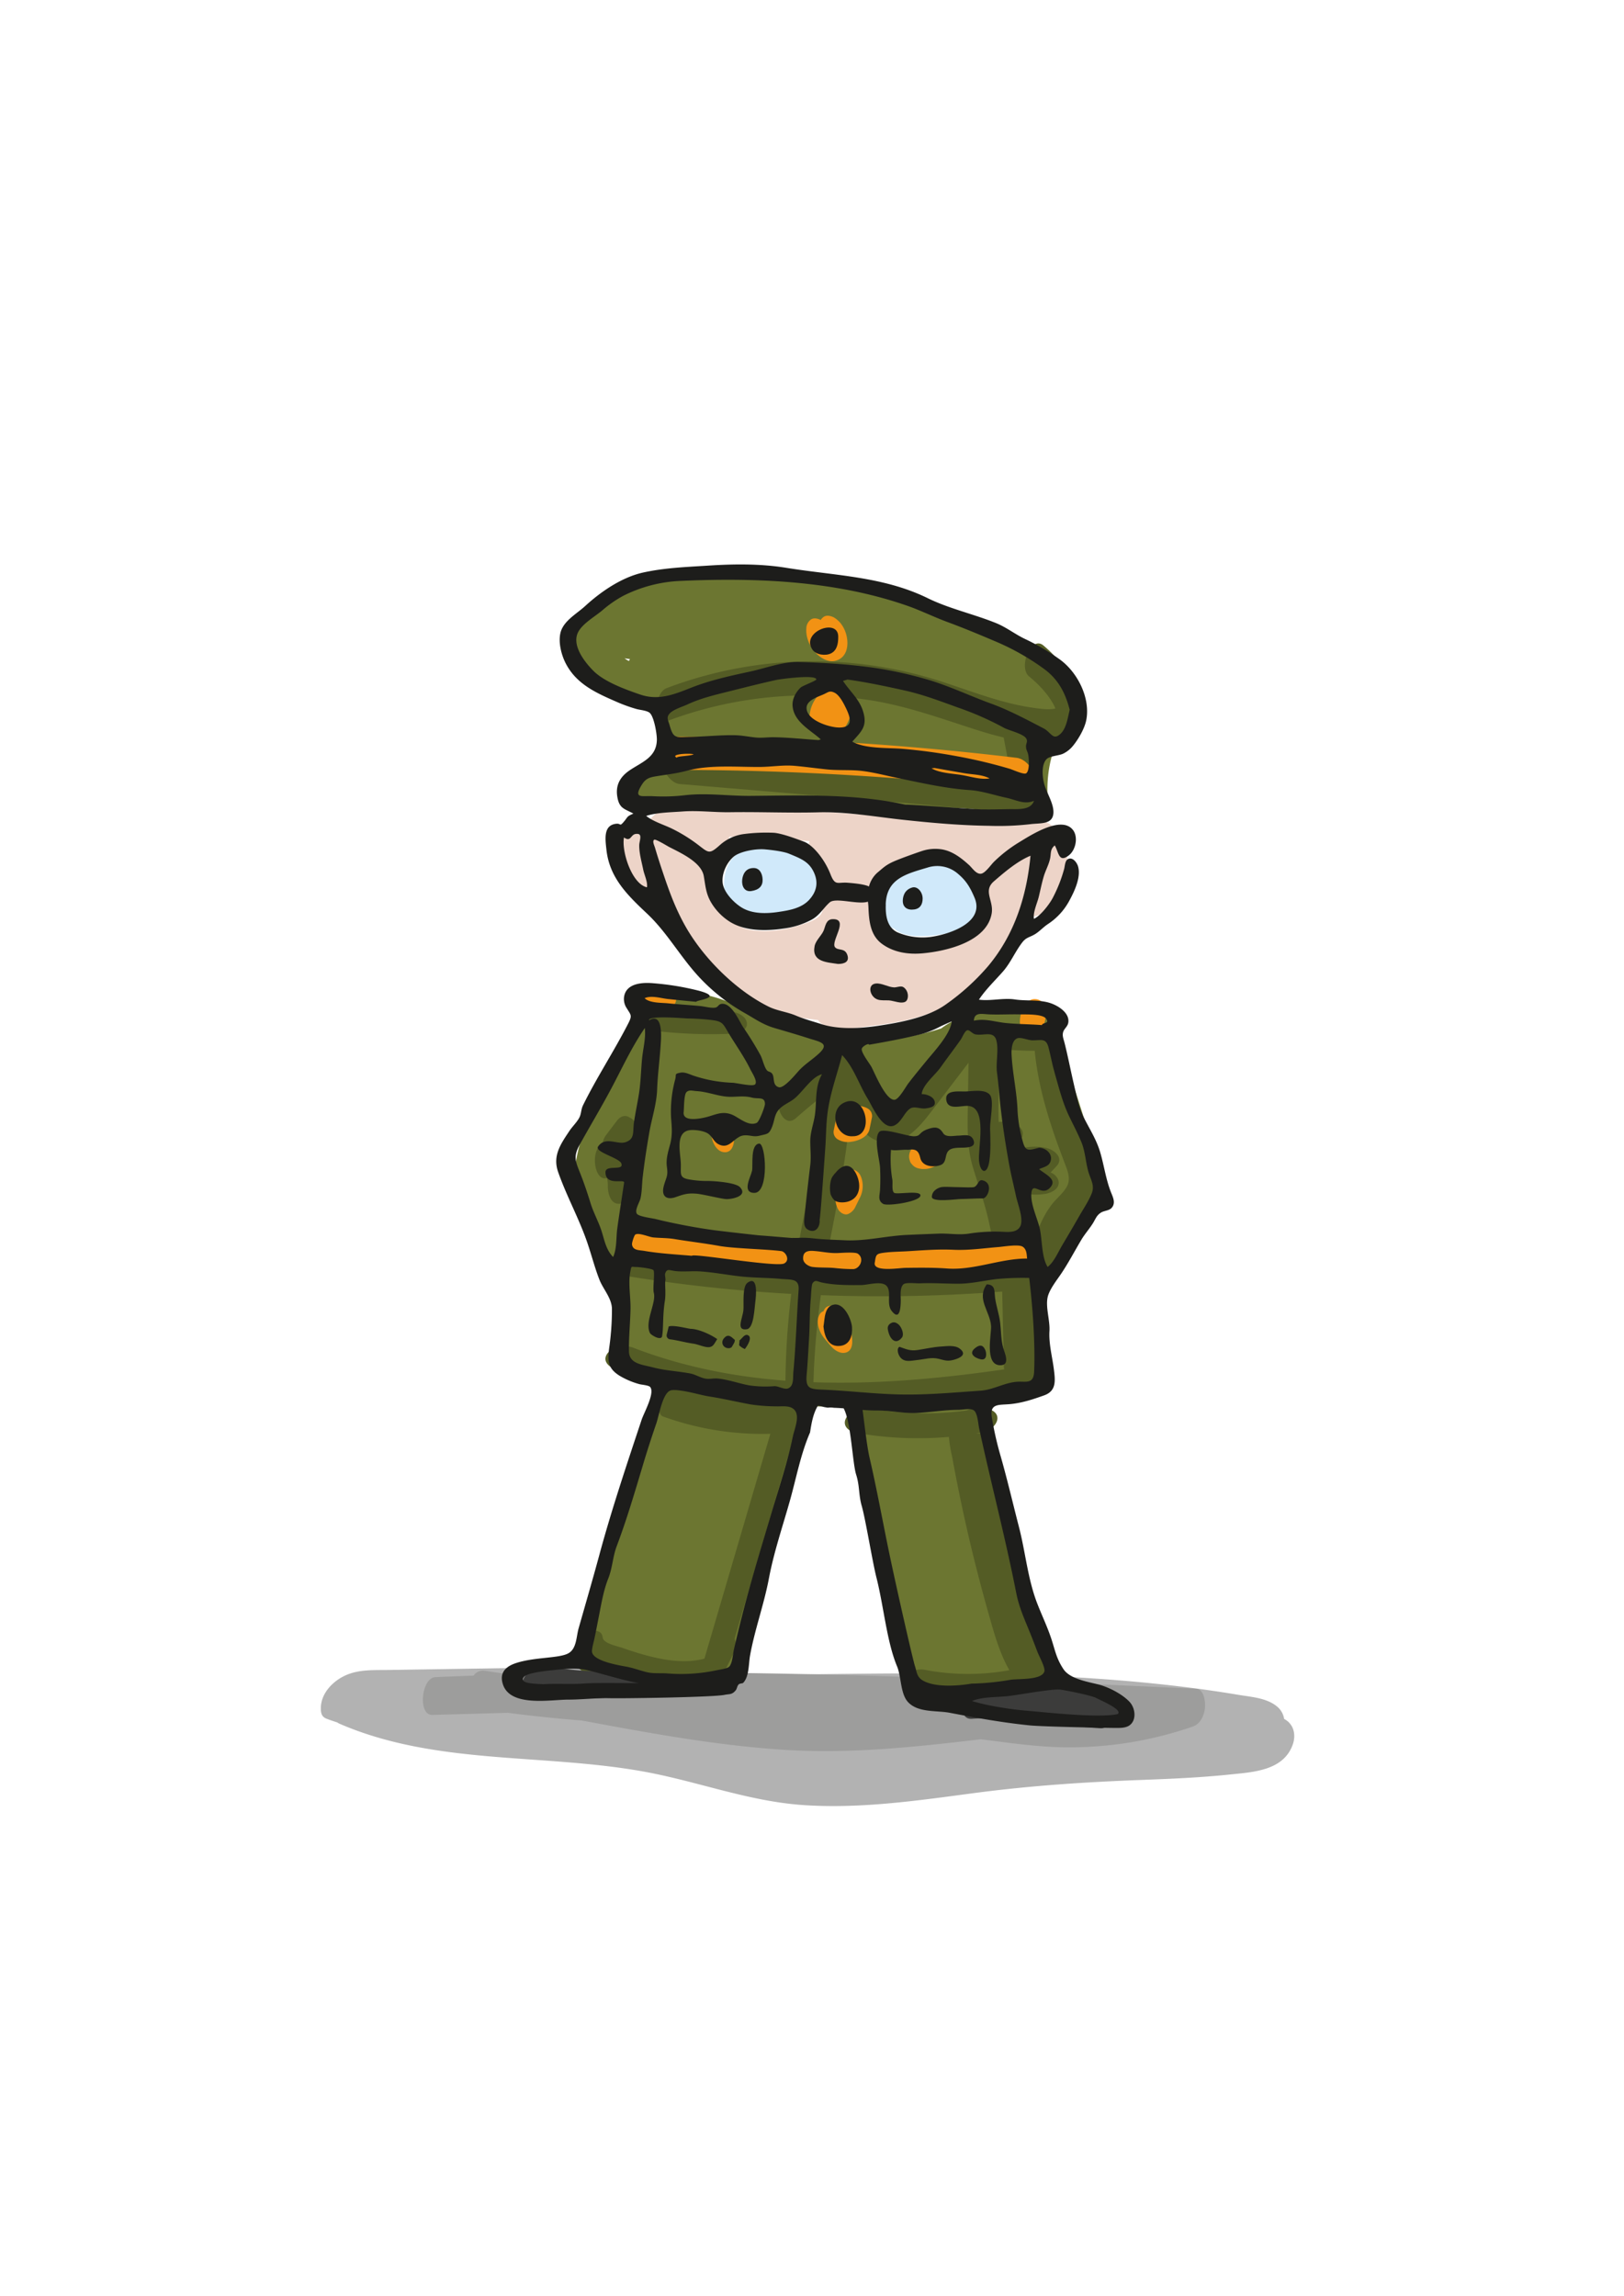 <svg xmlns="http://www.w3.org/2000/svg" viewBox="0 0 841.89 1190.55"><defs><style>.cls-1{fill:#b2b2b2;}.cls-2{fill:#9d9d9c;}.cls-3{fill:#edd4c8;}.cls-4{fill:#d0e9fa;}.cls-5{fill:#6c7631;}.cls-6{fill:#545c25;}.cls-7{fill:#f29214;}.cls-8{fill:#3c3c3b;}.cls-9{fill:#1d1d1b;}</style></defs><title>muzeum nachodska - ilustrace - rgb - jaroslav purkyt</title><g id="barva"><path class="cls-1" d="M665.71,891.24a10.46,10.46,0,0,0-4.1-6.78c-5.41-4.18-13-4.61-19.47-5.7q-12.51-2.1-25.08-3.7c-66.75-8.54-134.31-7.81-201.46-6.89q-21.66.3-43.32.81c.64-3.17-.44-5.76-4.5-5.7l-111,1.71-55.52.86c-7.22.11-14.57-.33-21.38,2.47s-13.34,9.18-13.55,17c-.07,2.54.26,4.79,2.95,5.8,1.84.7,3.68,1.33,5.54,1.92a7.16,7.16,0,0,0,1.26.71c49.64,21.47,104.82,15.33,157,24.67,28.13,5,54.68,15.53,83.41,17.48,29.55,2,59-2.3,88.25-6.19s58.09-5.77,87.43-6.86c15-.56,30-1.21,45-2.76,12.09-1.26,28.15-1.86,33-15.58C672,899.32,670.63,893.82,665.71,891.24ZM309,887.48l3.56-.12-.12.17-.25.46C311.08,887.81,310,887.65,309,887.48Z"/><path class="cls-2" d="M620,875.57c-88.31-4-176.67-8-265.08-8.41-14.13-1.29-28.62-.36-42.8,0l-5.7.16q-20.84.24-41.66.84c-4.59-.61-9.19-1.24-13.77-1.93a5.76,5.76,0,0,0-5.46,2.54c-6.6.24-13.2.49-19.81.79-7.32.32-9.23,19.8-1.63,19.59l39.23-1.08q19.17,2.48,38.43,4c34.56,6.44,69.25,12.88,104.39,15.16,34.39,2.23,68.16-1.42,102.26-5.45,14.72,1.82,29.4,4.06,44.27,4.17a195.29,195.29,0,0,0,65.7-10.77c4.09-1.42,6-6,6.31-10C624.88,882.18,624.18,875.76,620,875.57Z"/><path class="cls-3" d="M553.86,449.2c-.57-6.36-3.15-14.33-7.06-19.5-4.95-6.53-14-3.47-20.94-2.92A184.44,184.44,0,0,1,502,427c-16.47-.81-32.87-2.81-49.3-4.18s-33-2.48-49.47-3.32q-14.37-.74-28.74-1.2c-6.54-.21-14.79-1.73-21.43.23-.22-.07-.43-.14-.66-.19-9.5-2-18.25,7.32-19.91,15.85a1.85,1.85,0,0,1,0,.23.41.41,0,0,0-.05-.09c-1.95-4-6.38-3.49-9.83-1.58-2.77,1.53-8.32,6.76-6.41,10.64a51,51,0,0,0,19.29,21.49c3.52,2.18,7.93.06,10.91-3.26,2.38,16.51,8.28,31.87,20.69,43.52,16,15,36,21.56,56.95,23.72,4.85,7.27,21.85,3.68,28.7,2.91,13.32-1.51,26.48-4.43,38.59-10.3,13.15-6.37,23.39-16.71,31-29.07,1.75-2.86,3.34-5.81,4.91-8.78,1.08-2,2.15-5.1,3.87-6.66s5.22-1.65,7.43-2.56a25.36,25.36,0,0,0,9.61-7A24.7,24.7,0,0,0,553.86,449.2Zm-51,29.19c-3.25,2.85-6.59,6.72-10.4,8.8s-9.32,1.17-13.52.8c-4.49-.39-9.69-.58-13.94-2.21-7.2-2.76-8.75-11.7-10.09-18.36a3.43,3.43,0,0,0-2.33-2.8,7.7,7.7,0,0,0,1-2.21c1-4,1.42-9.6,5.92-10.85,5.88-1.64,12.12-1.64,18-3.28a10.12,10.12,0,0,0,3.3-1.85,46.19,46.19,0,0,1,11.54,4.1c8.64,4.51,15.56,12.57,17.1,22Zm27.47-37.69-.64.6c-.09-.21-.19-.41-.29-.62A9.2,9.2,0,0,1,530.36,440.7Zm-110.67-4.6a6.22,6.22,0,0,0,.49,5.25,47.7,47.7,0,0,1,6.13,16.91c.65,4.08,1.7,12-.67,15.66-2.2,3.4-9.11,5.15-12.75,6.29A55.55,55.55,0,0,1,396,482.68c-5.41-.05-11-.56-15.2-4.32a29.7,29.7,0,0,1-8-13.12,32.63,32.63,0,0,1,4.16-28.87,7.3,7.3,0,0,0,1.15-2.52l7.37.31Q402.57,434.94,419.69,436.1Z"/><path class="cls-4" d="M414.67,441.12a5,5,0,0,0-1.69-.44,5.58,5.58,0,0,0-1.61-.58c-10.48-2.21-26.41-3.75-32.95,6.65-5.33,8.48-4.29,24.66,7.37,26.63a112.92,112.92,0,0,0,18.28,1.32c6.2,0,11.69.22,15.81-5.13C426.64,460.77,425.36,446.14,414.67,441.12Z"/><path class="cls-4" d="M499.62,452.58c-6.52-3.91-11.88-4.91-19.34-3.15-6.58,1.56-13.39,3.65-18.41,8.43-5.26,5-3.43,12.86-2.16,19.27a5.56,5.56,0,0,0,4,4.41c2.57,2.79,8.2,3.72,11.9,3.81,11.42.27,34.32-2.78,34.26-18.25C509.87,460.53,504.88,455.73,499.62,452.58Z"/><path class="cls-5" d="M562.25,580.71q-6.86-21.57-13.71-43.16c-2.15-6.69-4.52-11.51-12-12.68a104.56,104.56,0,0,0-19-1.08c-10.95.34-21.22,3.15-29.63,9.44a126.31,126.31,0,0,1-69.26,2.38c-27-6.7-53.44-30-82.09-17.63-4.08,1.77-11.84,10.94-4.48,13.3a55.44,55.44,0,0,0-17.89,33.26c0,.14,0,.26,0,.39-.76,1.05-1.49,2.11-2.17,3.19-7.76,12.27-13.29,26.42-14.2,41a62.9,62.9,0,0,0,10.92,40c3.85,5.71,8.44,11.45,9.76,18.38,1.62,8.48-1.65,17.15-1.72,25.67-.05,6.64,2,13.5,6.69,18.38a17.07,17.07,0,0,0,8.82,5.16c2.27.48,5.1-.31,7.49-.41a34.88,34.88,0,0,0-.73,3.55c-.53,2.53-1.07,5.05-1.63,7.58q-1.65,7.57-3.41,15.12-3.53,15.1-7.45,30.11-7.87,30-17.41,59.52-2.38,7.38-4.88,14.72c-1.38,4.08-3.9,9.1-1.67,13.32,1.78,3.37,5.5,4.62,9.05,5.25,5.14.9,10.37,1.47,15.54,2.21,10.35,1.47,20.7,3.13,31.08,4.42,9.71,1.21,19.07-2.2,22.77-12,3.58-9.51,5.42-20.09,8-29.91l8.1-30.5q8.12-30.5,16.21-61c1.27-4.77,2.51-9.54,3.8-14.3,0-.13.17-.49.3-.87,1.61-.38,3.36-1.2,4.88-1.54,7.59-1.71,14.7,0,18.85,6.93s4.71,16,6.12,23.82q2.78,15.44,5.9,30.79,7,34.56,15.81,68.74c2.11,8.22,3,21.58,12.28,25,4.63,1.7,9.73,1,14.56.76l17.69-1a17.54,17.54,0,0,0,10.67-5.8,21.26,21.26,0,0,0,3.14,2.52c5.62,3.67,16.51-3.77,15.33-10.29-8.38-46.25-20.44-91.68-32.71-137,1.43-.08,2.86-.12,4.28-.26,5.74-.56,11.11-1.94,15.8-5.44,12.51-9.34,7.24-23.71,6.86-36.86-.38-13.45,4.22-23.53,11.91-34.17,6.47-8.94,13.63-17.8,17.11-28.43C570.51,607.34,566.53,594.19,562.25,580.71Z"/><path class="cls-6" d="M544.6,607.93l3.1-3.29c4-4.28-1.13-8.54-5.33-9.44a27.15,27.15,0,0,0-8.85-.5,23.65,23.65,0,0,0-3,.45c.45,0,.68.3.28,1.15a4.66,4.66,0,0,0-.65-1c-.18.06-.37.11-.53.18-2.24,1-.68,0,.47-.27a8.26,8.26,0,0,1-.49-.73,5.16,5.16,0,0,1,.11-4.55c2.69-5.67-5.5-9-12-8.2-.18-3.72-.16-7.48-.1-11.35l.5-31.73c.08-5.48-5-5.36-9.47-2.9a12.49,12.49,0,0,0-1.07-3.35c-1.38-2.85-5.49-6.09-8.19-2.56l-24,31.41c-4.71,6.17-15.62,20-22.94,9-2.75-4.14-4.68-8.78-7.48-12.91-2.67-4-6.66-10.45-11.59-11.73s-10.28,4.39-13.81,7.15q-7.25,5.67-14.13,11.76c-5.41,4.79-.09,21.66,7.23,15.18,4.44-3.94,9-7.74,13.7-11.35-1.7,23.7-6.83,46.93-11.18,70.26q-1.69,9.12-3.09,18.28-39.52-2.48-78.73-8.81c-4.46-.72-10.09,1.58-12.56,5.43-2.29,3.54-.83,7.29,3.44,8a823.81,823.81,0,0,0,85.94,9.35,405.05,405.05,0,0,0-3,45c-26.89-2.05-53.42-7.26-79-17.13-3.94-1.52-10.51-.63-13.21,2.9-2.9,3.81.38,6.92,3.93,8.29a267.93,267.93,0,0,0,29.3,9.36,11.65,11.65,0,0,0-4.51,4.39c-1.34,2.2-3.79,9.39.19,10.81a151.19,151.19,0,0,0,55.48,8.92Q382.28,801.71,365.17,860c-9.27,2.4-19.07,1.08-28.24-1.21-4.83-1.22-9.59-2.75-14.29-4.4-2.59-.91-9.88-2.24-10.23-5.43-.51-4.73-6.38-3.78-9.08-1.88a13.52,13.52,0,0,0-5.7,12.44c.6,5.59,5.42,8.14,10.14,10A192.82,192.82,0,0,0,327.23,876c13.21,3.53,26.43,4.22,39.53,0a10.52,10.52,0,0,0,5.42-5,18.27,18.27,0,0,0,4-5.57l4.45-8.95a8.26,8.26,0,0,0,.19-6.86q17-58.07,34.07-116.13a5.93,5.93,0,0,0-.41-4.62c40.2,1.87,81-2.41,120.48-8.52,3.61-.56,8.13-3.91,6.42-8a5.69,5.69,0,0,0-2.82-2.86,4.69,4.69,0,0,0,.18-1.42q-.47-21.66-1-43.32c-.06-2.77-2.37-4.51-5.33-5.25a11.84,11.84,0,0,0,1.35-3.65l1.32-7.07c.46-2.46-1.1-3.76-3.07-4.25-1.12-6.7-2.33-13.39-3.81-20-.52-2.34-1.11-4.66-1.74-7a31.46,31.46,0,0,0,14.92,1.55c3.6-.47,8.58-2.83,7.24-7.25A6.59,6.59,0,0,0,544.6,607.93ZM429.83,645.56c4.41-23.2,9.28-46.39,11-70,4,7.28,7.83,15.33,16.91,16.58,11.24,1.55,18.87-7.8,25-15.76L502.08,551l-.39,24.76c-.15,9.88-.27,19.56,2.58,29.13s6.15,18.67,8.32,28.36c1.73,7.72,3.08,15.52,4.36,23.33a803.37,803.37,0,0,1-89.27,1.13Q428.7,651.63,429.83,645.56Zm-8.13,71.1a407.29,407.29,0,0,1,3.85-45.15,823.2,823.2,0,0,0,94-1.85q.44,19.47.86,39a4.47,4.47,0,0,0,.22,1.33C488,714.69,454.68,717.83,421.7,716.66Z"/><path class="cls-6" d="M530.56,595.15a2.22,2.22,0,0,0-.43,0l.06.09Z"/><path class="cls-6" d="M544.16,863.5c-5.55-7.88-8.27-16.87-10.93-26q-4.76-16.35-8.84-32.88-4-16.07-7.35-32.25-1.68-8.1-3.21-16.23-.71-3.82-1.4-7.65c-.28-1.56-.61-3.14-.81-4.72-.11-.82-.16-1.38-.2-1.76,6.06-2.54,8.81-9.73.14-11.7a18,18,0,0,0-10.51,1,157.19,157.19,0,0,1-49.59-1c-4.26-.76-10.57.8-12.81,4.86s1.32,7,5.15,7.72A184,184,0,0,0,491.92,745a74.59,74.59,0,0,0,1.66,10.25q3.75,20.58,8.48,41,4.63,19.89,10.19,39.56c2.9,10.25,5.69,20.84,11,30.15a118.43,118.43,0,0,1-44.05-.23c-3.44-.64-9.44.8-10,4.94-.57,4.53,5.49,6.32,8.71,6.92a143.6,143.6,0,0,0,55.39-.72c2.46-.51,4.5-2.19,5-4.3C543.15,871,546.92,867.42,544.16,863.5ZM506.07,743.21c1-.16,1.93-.31,2.89-.48a11.08,11.08,0,0,0,1.17-.28A6.27,6.27,0,0,1,506.07,743.21Z"/><path class="cls-6" d="M566.41,607.22c-2.78-9.4-7.28-18.21-10.13-27.61a169.84,169.84,0,0,1-6-30.64,13.12,13.12,0,0,0-3-6.58,5.79,5.79,0,0,0,2.25-3.25c1-4.15-4.11-6.3-7.41-6.25a175.9,175.9,0,0,1-28.73-1.84c-4.07-.61-9.79,0-12.23,3.86-2.22,3.52.72,6.94,4.41,7.5a205.94,205.94,0,0,0,30.87,2.39,10.19,10.19,0,0,0,.07,1.24c2.24,20.35,8.45,38.86,15.75,57.84,1.39,3.61,2.82,7.58.85,11.26-1.88,3.51-5.39,6.15-7.8,9.3-5.82,7.59-8.88,16.53-10.08,25.92-1,7.71,12.7,18.54,14.16,7.2,1.2-9.34,5.86-16.91,12.09-23.72C568.52,626.06,569.34,617.11,566.41,607.22Z"/><path class="cls-6" d="M330.65,586.17c-.31-2.53-1.71-5.75-4.12-6.66-2.29-1.71-4.91-.81-6.64,1.48l-5.76,7.61a10.39,10.39,0,0,0-1.81,4.37l-1,.79c-5.24,4-3,19.06,3.31,17a13.85,13.85,0,0,1,.46,4c0,3.4,1.06,9.1,5.39,9.38s6.13-5.67,6.21-8.86c0-4.23.27-8.42.69-12.6C331.09,598.39,331.29,591.47,330.65,586.17Z"/><path class="cls-6" d="M387.1,530c-.76-4-6.9-5.87-10.3-5.72a221.23,221.23,0,0,1-34.72-1c-3.34-.37-9,0-9.8,4.21-.73,4,4.85,6.74,8,7.09a250.72,250.72,0,0,0,39.51,1.37C383.1,535.75,387.91,534.18,387.1,530Z"/><path class="cls-7" d="M531.52,638.6c-64.56,13.82-130.64,5.34-195.17-4.06-4.52-.66-7.56,3.72-8.71,7.61-.84,2.86-1.3,10.46,3.19,11.12,65.54,9.54,133,18.35,198.53,4.31C537.16,655.91,540.17,636.75,531.52,638.6Z"/><path class="cls-7" d="M447.17,613.52c-.19-1.79-.87-4.34-2.27-5.64-1.18-1.1-2.76-1.91-4.4-1.25a5.55,5.55,0,0,0-1.22.68,5.24,5.24,0,0,0-2.89-.88c-5.14,0-5.85,8.33-3.27,13.73a14.18,14.18,0,0,0,0,2.36c.19,1.79.87,4.34,2.27,5.64,1.17,1.1,2.75,1.91,4.4,1.24a7.6,7.6,0,0,0,3.77-3.94l2.47-5A13.52,13.52,0,0,0,447.17,613.52Z"/><path class="cls-7" d="M450.08,574.91a10.14,10.14,0,0,0-6.15-1.47c-3.91.29-9.58,2.21-10.49,6.67l-1.26,6.18a4.42,4.42,0,0,0,1.95,4.34,10.14,10.14,0,0,0,6.15,1.47c3.91-.29,9.58-2.21,10.49-6.67l1.27-6.19A4.41,4.41,0,0,0,450.08,574.91Z"/><path class="cls-7" d="M441.73,693.94q-.35-3.13-.68-6.25a14.49,14.49,0,0,0-3.32-6.94c-1.28-1.5-3.46-3.36-5.51-3.67-1.73-.26-3.65,0-4.71,1.59a5.89,5.89,0,0,0-.6,1.17,3.64,3.64,0,0,0-1.83,1.38c-2.6,3.92-.34,9.58,2.36,12.8l3.11,3.69c1.89,2.25,5.09,4.51,8.13,3.51S442,696.71,441.73,693.94Z"/><path class="cls-7" d="M342.49,512.76c-3.83,0-9.91,2.17-10.7,6.51-.84,4.54,4.67,6,8,6,3.83,0,9.91-2.17,10.7-6.51C351.38,514.23,345.87,512.76,342.49,512.76Z"/><path class="cls-7" d="M536.35,518c-8,0-11.37,19.41-1.8,19.41C542.52,537.39,545.92,518,536.35,518Z"/><path class="cls-7" d="M489.27,593.75a6.38,6.38,0,0,0-1.15-.62,2.93,2.93,0,0,0-1.2-1.74,4.5,4.5,0,0,0-2.4-1,6.56,6.56,0,0,0-3-.08,13.53,13.53,0,0,0-6.51,2.88c-1.51,1.28-3.17,3-3.54,5a5.82,5.82,0,0,0,.13,3.35,4.93,4.93,0,0,0,.46,1.25,10,10,0,0,0,1.33,1.57,6.17,6.17,0,0,0,2.33,1.32l.26.07a13,13,0,0,0,2,.36,11.23,11.23,0,0,0,1.3,0,11.51,11.51,0,0,0,1.31-.08,14.56,14.56,0,0,0,6.51-2.88,8.46,8.46,0,0,0,2.24-2.42,6.33,6.33,0,0,0,1.3-2.57c.05-.56.1-1.12.14-1.68A3.83,3.83,0,0,0,489.27,593.75Z"/><path class="cls-7" d="M373.31,579.22c-7.61,0-5.57,18.2,2.54,18.2C383.45,597.42,381.41,579.22,373.31,579.22Z"/><path class="cls-5" d="M554.08,367.91a3.87,3.87,0,0,0-.43-.55,26.69,26.69,0,0,0,.61-4.63c.94-22.69-26.51-30.71-43.41-37-16.3-6-33-11.32-49.85-15.72-.24-2.05-1.39-3.8-4-3.86a53.36,53.36,0,0,1-17.07-3.05,8.41,8.41,0,0,0-6.66.56,418.29,418.29,0,0,0-67.88-7.82c-25.4-.76-54.71,5.45-66.21,31.15-.8,1.78-1.56,4.67-.62,6.63-.74,6.63,1.56,12.85,6.9,18.14,6.72,6.65,15.27,9.14,23.71,12.74,7.23,3.09,14.82,7.71,15.11,16.49.28,8.52-6.38,16.45-12.07,22.09-2.66,2.64-8,12.7-.08,12.85l193,3.51c.3,0,.61,0,.92,0,1.7,10.06,17.36.59,17-7.09-.53-12.5,2.2-25.22,9.22-35.74C553.9,374.13,555.81,370.83,554.08,367.91ZM323.75,341.33c.94.15,1.88.27,2.83.39-.2.35-.38.7-.55,1C325.25,342.33,324.49,341.84,323.75,341.33Zm29.39,56.16a7.17,7.17,0,0,0,0,2.45l-1.71,0C352,399.12,352.6,398.31,353.14,397.49Z"/><path class="cls-6" d="M540.87,334.64c-6.41-5.32-13.11,11.33-7.39,16.07,5.25,4.35,10.34,9.66,13.34,15.88a6,6,0,0,1,.25.76,5.49,5.49,0,0,1-.79.18c-3.53.48-7.19-.06-10.69-.56C519.89,364.76,505,358.92,490,354a215.12,215.12,0,0,0-144.39,2.77c-6.71,2.49-7.47,19.94,1.63,16.57a207.6,207.6,0,0,1,104.88-10.12c18.08,2.94,35,9.05,52.39,14.65,5.22,1.68,10.49,3.26,15.84,4.52a9.05,9.05,0,0,0,.13.93L523,396.51c.44,2.35,2.19,5.7.13,7.22s-7.76.11-9.88-.06l-12.88-1.09-50.52-4.26-102-8.59c-9.92-.84-3,16.13,4.46,16.76l113.92,9.6c18.8,1.58,37.63,3.64,56.46,4.75,6.63.4,14.13-.64,15.8-8.28.89-4-.45-8.43-1.18-12.38l-2.8-15a1.94,1.94,0,0,0-.05-.2c6.38.81,13.31,1,18.42-3.08C570.18,368,553.16,344.82,540.87,334.64Z"/><path class="cls-7" d="M437.21,325.31a13.3,13.3,0,0,0-4.88-5.16c-1.41-.75-3.68-1.37-5.19-.4a5,5,0,0,0-1.65,1.7c-1.51-.71-3.44-1.29-5-.3a5.7,5.7,0,0,0-2.47,4.58c-.44,5,2.12,10.41,5.84,13.74,2.35,2.09,5.71,3.91,8.95,3.19C440.69,340.9,440.38,330.93,437.21,325.31Z"/><path class="cls-7" d="M436.84,357.28a8.3,8.3,0,0,0-5.28-.86,3.7,3.7,0,0,0-2.09.27,16.44,16.44,0,0,0-3.79,2.45l-.27.23c-.21.18-.41.37-.6.56s-.56.56-.82.85l-.11.13A17.66,17.66,0,0,0,421,365.6a15.39,15.39,0,0,0-1.05,3.59c-.75,3.56-.47,7.37,1.82,10.35a8.78,8.78,0,0,0,7,3.31c3.9-.07,7.4-2.84,9.46-6C441.83,371.3,443.73,361.34,436.84,357.28Z"/><path class="cls-7" d="M536.41,402.37c-1.11-4.17-4.93-8.92-9.49-9.47A1530.8,1530.8,0,0,0,347.49,382c-10.34,0-3,17.16,4.68,17.18A1530.68,1530.68,0,0,1,531.6,410.09C536.11,410.63,537.35,405.92,536.41,402.37Z"/><path class="cls-8" d="M324.11,866a146.1,146.1,0,0,1-39.33-2,12.94,12.94,0,0,0-12.27,4.65c-2,2.46-3.36,8,1.21,8.81a173.3,173.3,0,0,0,47.36,2.32c4.07-.36,9.36-4.2,10.1-8.38C332,866.73,327.76,865.64,324.11,866Z"/><path class="cls-8" d="M577.8,880.19a166.56,166.56,0,0,0-25.62-5.33,3.8,3.8,0,0,0-3.94-2.13l-14.25.84c-3,0-6,0-9,.11-1.21-.21-2.43-.41-3.64-.63a8.34,8.34,0,0,0-5.91,1.29c-2,.2-4,.42-6,.69a12.68,12.68,0,0,0-9.8,8.4c-1.14,3.3-.38,8,4.07,7.75l16.53-1q24.94,4.11,50.17,5.95C576.46,896.6,585.94,882.56,577.8,880.19Z"/></g><g id="linka"><path class="cls-9" d="M585.65,882.47c-3.8-4.12-11-7.79-16.36-9.14-5.56-1.4-14.58-2.84-17.94-7.84-4.15-6.2-4.48-10.78-7-17.72-2.09-5.88-4.8-11.49-7-17.34-4.63-12.46-5.81-25.95-9.12-38.73s-6.26-25.6-9.9-38.12A170.94,170.94,0,0,1,514.2,735c-1.26-7.52,3.51-6.43,9.5-7,6.21-.6,11.76-2.44,17.59-4.53,6.46-2.32,5.79-7.65,5-13.81-.83-6.37-2.64-13.07-2.25-19.54.33-5.45-2-12-1-17.25.76-4.09,4.83-9.13,7.25-12.74,3.75-5.62,6.86-11.59,10.32-17.38,1.84-3.08,4.21-5.66,6.06-8.68,1.33-2.17,1.84-4,4.16-5.41,1.67-1,4.19-.93,5.51-2.46,2.25-2.62.45-5.79-.56-8.43-2.56-6.66-3.45-13.68-5.48-20.51-2-6.57-5.26-11.55-8.31-17.56-2.75-5.41-4.06-12.21-5.43-18.13-1.57-6.82-2.91-13.7-4.6-20.48-.67-2.69-1.45-4.17-.73-6.23.56-1.59,2.27-2.66,2.58-4.67.75-4.88-4.86-8.54-9-10-5.87-2.06-12.63-1.08-18.7-2s-12.55.94-18.63.11c3.52-5.31,8.29-9.84,12.48-14.61,4-4.61,6.2-10.09,9.86-14.91,2.12-2.79,3.61-2.64,6.46-4.27,2.52-1.44,4.48-3.77,7-5.42a33.13,33.13,0,0,0,11.28-12.5c2.56-4.72,6-12.12,4.24-17.59-.6-1.82-2.79-4.9-5.24-3.52-1.42.79-1.53,3.5-1.85,4.86a74.12,74.12,0,0,1-5.75,14.8c-1.66,3.38-6.5,9.67-9.95,11.27-.63-3.17,1.7-8.23,2.46-11.3.86-3.52,1.56-7.11,2.58-10.58.89-3.06,2.51-5.93,3.24-9s-.06-5.05,2.5-7.2c2.1,3.48,2,9.36,7.4,5.08,3.53-2.82,4.86-9.51,2-13.14-6.15-7.76-22.53,3.22-28.55,6.85a71.85,71.85,0,0,0-12.25,9.59c-1.59,1.51-4.47,5.83-6.68,6.27-2.56.5-4.66-2.94-6.33-4.46-4.31-3.89-9-7.54-14.93-8.25a21.76,21.76,0,0,0-9.28.89c-2.85.93-12.14,4.2-15.54,5.81-3.74,1.78-4.77,3-7.81,5.5a14.43,14.43,0,0,0-4.34,7.16c-1.76-.85-5-1.47-11-1.94-5.34-.41-6.51,1.82-8.94-4.37-3.17-8.12-9.29-15.29-13.78-16.94-4.12-1.51-11.12-4.2-15.48-4.59a89.43,89.43,0,0,0-15.43.62A23.14,23.14,0,0,0,373,438.33c-5.35,4.73-5.63,3.87-11.07-.28a81.54,81.54,0,0,0-13.37-8.31c-4.32-2.14-9.77-3.68-13.56-6.69,5.3-1.82,13.11-1.88,18.76-2.31,8-.62,16.5.5,24.57.38,15.3-.23,30.68.45,45.94.05,14.61-.38,29.55,2.34,44.06,3.9,14.78,1.59,29.36,2.89,44.24,3.09a144.67,144.67,0,0,0,21.43-.82c5.38-.72,12.06.42,12.11-6.3,0-4.39-3-9.15-4.41-13.33-1.19-3.42-2.26-10.92.85-14.11,1.62-1.67,6.45-1.76,8.66-2.87a14.84,14.84,0,0,0,5-4c2.86-3.47,6.09-9.06,6.93-13.45,2.22-11.52-4.69-25-14-31.56a115.37,115.37,0,0,0-17.58-10.34c-5.21-2.44-9.62-6-14.94-8.21-11.54-4.73-24.48-7.53-35.63-13-23.16-11.37-48.49-11.72-73.46-15.78-13.34-2.16-27.16-2-40.59-1.12-11.2.72-22.3,1.11-33.46,3.56s-22,9.93-30.16,17.42c-4.48,4.12-11.58,7.84-12.86,14.26-1,4.82.56,11,2.75,15.32,5.61,11,16,15.5,26.76,20.2A79.53,79.53,0,0,0,330,367.62c1.68.48,5.4.75,6.82,2,2.26,2,3.77,11,3.7,14-.21,9-7.56,11.4-13.83,15.59-5,3.31-7.7,7.61-6.68,13.88s3.81,6.21,8.34,8.75c-3.74,1.6-2.69,1.64-5.15,4.45-2.11,2.42-1.17.52-3.81.82-6.71.77-5.62,8-5,13.6,1.64,14.49,10.92,23.43,21.06,33,9,8.45,15.37,19.15,23.35,28.75a98.23,98.23,0,0,0,27.45,22.88c5.28,3,9.24,5.91,15.31,7.69s11.92,3.48,17.84,5.38c5.65,1.81,11,2.5,5.08,7.88-3.25,3-7,5.3-10.1,8.56-1.84,2-7.95,9.6-10.64,8.85-3.43-1-2.1-4.85-3.33-6.82-.87-1.39-2.07-1-2.88-2-1.43-1.78-2.19-5.68-3.32-7.82a168.76,168.76,0,0,0-9-14.56c-2.1-3.19-6-12.79-11.25-12-1.54.23-1.64,1.58-3,1.89-2,.47-5.62-.54-7.77-.75-5.55-.55-11.29-.85-16.75-1.43-3.36-.35-9.71-.06-12.27-2.67,3.48-1.57,8.3,0,12,.42,4.92.52,9.86,1,14.79,1.46-.34-.92,14.82-2.08,1.32-5.75a140.74,140.74,0,0,0-23.49-3.87c-5.56-.52-13.86-.11-15.2,6.63a8.48,8.48,0,0,0,1.38,6.41c2.19,3.65,2.89,3.57.57,8.09-7.31,14.23-16.19,27.71-23.27,42.08-1.09,2.22-.87,4.13-1.8,6.15-1.12,2.42-3.85,5-5.37,7.34-4.55,6.83-8.68,12.78-5.77,21.14,4.5,12.9,11.34,25,15.58,38,2,6,3.65,12.4,6,18.26,2,4.75,6.17,9.27,6.32,14.59a139.66,139.66,0,0,1-1.47,20.71c-.86,6.75-.49,10.45,5.58,14.19a41.32,41.32,0,0,0,10.14,4.27c.92.27,4.73.56,5.52,1.43,2.69,3-3.16,13.36-4.35,16.94-7.79,23.44-15.62,46.73-22,70.35-3.43,12.66-7.1,25.24-10.69,37.87-1.24,4.37-1,10.46-5.23,12.91-4.74,2.74-17.68,1.92-27.34,5.15-6,2-8.4,5.57-6.7,10.91,3.8,12,24.66,8,33.82,8,7.22,0,14.43-.92,21.66-.73,6.9.17,53.3-.49,59.39-1.73,2.67-.55,3.82,0,5.74-2.24.82-.93.76-2.34,1.68-3.23.53-.49,2-.45,2.27-.74,3.16-3.25,2.81-9.94,3.59-14.23,2.44-13.52,7.23-26.46,9.76-39.91,2.58-13.73,7.23-27.27,11-40.73,3.25-11.6,5.48-23.77,10.34-35,.76-4.94,1.61-9.87,4.15-14a30,30,0,0,1,3.05.84l1.95.34a11.57,11.57,0,0,1,3.2.05c7.56.25,15.19,1.48,22.69,1.42,7,0,13.76,1.67,20.8,1.25s14-1.59,21-1.61c2.22,0,6.24-.95,8,.24,2,1.29,2.33,7.11,2.79,9.26,6.16,28.48,13.58,56.61,19.21,85.24,1.57,8,4.44,14,7.42,21.43,1.26,3.14,2.47,6.31,3.67,9.47.8,2.09,4.16,8.14,3.53,10.06-1.5,4.54-13.44,3.65-17.5,4.26a133.28,133.28,0,0,1-20.3,2c-6.92,1.2-18.8,2.1-25.21-1.62-3.14-1.81-3.09-4.44-4.08-7.48-1.28-4-9.71-41.22-13.38-58.82-3-14.39-6.52-33.66-10.14-49.19-1.82-7.79-3.55-26.15-3.89-25.91-.06,0-9.48-3.82-10.45-1,4.66,5.13,5.32,29.21,7.37,35.62,1.91,6,1.21,10.41,2.94,16.4,1.9,6.63,5.5,28.65,7.51,36.7C458.19,833,459.64,851,465.05,864c2.24,5.41,1.67,14.28,5.75,18.58,5.23,5.52,14.77,4.18,21.55,5.47,13.74,2.63,27.6,5.15,41.56,6.54,6.84.68,40.63,1.32,44.2,1.32,2.45,0,5.64.12,7.7-1.55C589.32,891.52,588.46,885.51,585.65,882.47ZM331.85,360.1c-7.76-2.67-18.63-6.59-24.34-12.39-4.71-4.77-11.7-13.76-7.41-20.65,2.61-4.17,8.35-7.43,12.1-10.56a59.88,59.88,0,0,1,10.95-7.61A72.49,72.49,0,0,1,352,301.23c39.61-1.81,81.24-.26,119,13.08,6.14,2.16,13.22,5.63,20.22,8.22,8.53,3.15,17,6.69,25.32,10.24a124.9,124.9,0,0,1,25.2,14.42c7.16,5.46,10.64,12.39,12.79,20.84-1,4-1.66,9.76-5,12.67-3.76,3.27-4.65-1-8.44-3-8.84-4.6-17.93-9.47-27.28-12.88-10.57-3.84-21-8.82-31.76-12.1a201.08,201.08,0,0,0-35.52-7.32c-10.64-1.25-21.76-1.87-32.46-2.18-8.21-.24-17.32,3.3-25.37,5-10.07,2.19-20.06,4.35-29.69,8.07C349.9,359.87,341.64,363.47,331.85,360.1Zm165,32.14a282.19,282.19,0,0,0-29.22-4c-7.57-.6-19.08.06-25.8-3.7,4.72-5.35,7.95-7.91,5.62-15.61-1.94-6.45-6.87-10.46-10.43-15.89l2.35-.71c9.94,1.4,19.52,3.43,29.33,5.6s18.45,5.51,27.92,8.92a157.16,157.16,0,0,1,23.91,10.54c2.38,1.33,10.32,3.08,11.56,5.67.77,1.6-.28,2.46-.21,4.09s.66,2.28,1.06,3.71,1.08,8.75-1,10.1c-1.2.79-7.2-2-8.62-2.39A261.58,261.58,0,0,0,496.9,392.24ZM513,403.6c-4.32.76-9.69-.91-13.92-1.67-4.82-.86-12-1-16.16-3.59l1.57-.15q7.64,1.35,15.28,2.68C503.91,401.59,509.25,401.53,513,403.6ZM358.09,382.06c-7.7.14-8.92,1.23-10.95-6-.76-2.7-1.86-4,0-6.11s7-3.65,9.37-4.77c7-3.27,14.62-5,22.11-6.88,7.94-2,15.85-4,23.84-5.77,1.82-.4,20.66-3,20.73-.24,0,.63-7.13,3.27-8.08,4.15-2.51,2.31-4.42,5.87-4.25,9.28.43,8.45,9.31,12.79,14.63,17.62l-1.14.38c-7.82-.5-15.73-1.4-23.57-1.48-3.15,0-6.13.46-9.23.12-3.62-.39-7.14-1.12-10.83-1.17C373.25,381.07,365.62,381.91,358.09,382.06Zm1.52,9c-1.4,1-8.68.89-8.76,1.8C347,390.89,357.85,390.43,359.61,391.1Zm58.69-22.69c-1.31-4.89,5-6.78,8.32-8.22,2.84-1.25,3.41-2.26,6-1,2.41,1.19,4.39,4.9,5.55,7.23,2.6,5.22,4.71,10.83-3.08,10.83C430.3,377.22,419.77,373.93,418.3,368.41ZM332,408.1c2-3.6,3.47-4.78,7.24-5.46,5.74-1,11-1.46,16.76-3,12-3.27,25.94-1.89,38.27-2,5.89-.06,11.81-1.1,17.63-.57,5.53.49,11.05,1.26,16.58,1.84,6.23.65,12.55.07,18.7.85,6.68.85,13.33,2.68,19.93,4,11.88,2.45,23.67,5.09,35.66,5.89,6.23.42,12.86,2.69,19,4,5,1.07,9.24,3.68,14.25,1.56-1.73,5.07-8.43,4.22-13.22,4.31-5.75.11-11.5.3-17.25,0-2.7-.13-36.07-2.61-36.11-2.28-26.19-5.82-53.68-4.81-80.3-4.59-11.18.1-22.69-1.62-33.82-.37a97.36,97.36,0,0,1-17.16.52C333.31,412.53,328.63,414.15,332,408.1Zm3.34,51.95c-7.9-1.82-13.23-18.91-11.86-25.83,3.62,2.52,3.36-1.47,6.06-1.83,3.95-.54,1.88,3.44,1.84,5.82-.07,4.11,1.25,8.62,2.06,12.64C334,453.62,335.87,457.36,335.38,460.05Zm211.25,95.74c2.38,8.16,4.24,16.08,8,23.67,2,4.16,4.33,8.59,6.07,12.86,1.9,4.7,2.13,10,3.47,14.91,1.18,4.25,3.49,7.26,1.85,11.45-1.57,4-4.33,8.06-6.45,11.78-2.91,5.1-5.9,10.17-8.91,15.23-2.12,3.56-4.22,8.66-7.53,11.2-3.14-5-2.76-13.75-4-19.57-1.22-5.63-5.06-13.11-4.38-18.94s5,1.78,9.26-2.21c4.94-4.6-2.39-7.36-5.27-10,2.66-1.22,5.59-1.49,6.1-4.91s-2.82-6.1-6.11-6.18c-5.46,1.35-7.09,2.3-8.6-3.68A72.16,72.16,0,0,1,527.51,576c-.33-9.86-2.65-19.54-3.11-29.29-.12-2.57.14-7.34,3-8.37,1.87-.68,5.55,1,7.68,1.05,4.62.08,7.15-1.38,8.47,3.69C544.66,547.27,545.4,551.57,546.63,555.79Zm-14.17,96.75c-13.83-.06-27.45,6.19-41.41,5.16-7.2-.53-14.38-.43-21.61-.34-3,0-17.32,2.45-15.87-2.93.56-3.83.68-4.36,4.44-4.88,4.21-.58,8.61-.57,12.85-.83,7.83-.48,15.52-1.1,23.36-.74,8,.37,15.51-.78,23.48-1.42,2.61-.21,10.32-1.53,12.46-.19S532.2,650.27,532.46,652.54Zm-19.61-126.6c5.25.21,10.45-.12,15.68,0,3,.07,11.67-.33,13.7,2.1,2.35,2.82-1.79,2-2.05,3.45-6.18-.49-12.5-.45-18.64-1.07-5.82-.58-10.79-2.48-16.64-1.21C505.07,524.58,509.16,525.8,512.85,525.94Zm-53.65-57c.39-13.43,10.68-15.83,21.74-19.14a16.32,16.32,0,0,1,15.88,3.39c4.2,3.55,6.23,7.08,8.42,12.24,5.55,13.09-13.5,19.08-22.67,20.35a33,33,0,0,1-17.28-2.38C459.72,480.75,459,474.39,459.2,468.91Zm-78.87-24.74c3.3-2.8,11.53-4.22,16.1-3.83,3.8.33,9.8,1.09,12.61,2.25,6.35,2.61,10.45,4.18,13,9.85s.92,10.31-2.53,14.09c-4,4.34-10.18,5.41-15.88,6.26-6.21.93-13.54,1.14-19.13-2.3-4-2.47-9-7.61-9.78-12.37C373.94,453.2,376.6,447.34,380.33,444.17ZM425.83,531c-4.4-1.43-8.91-2.59-13.17-4.41-4.58-1.95-9.81-2.49-14.22-4.68-17.08-8.48-33.89-25.27-43.17-41.75-4.88-8.67-8.07-17.21-11.22-26.57-1.56-4.61-3.07-9.21-4.44-13.88-.41-1.42-1.57-3.54-.47-4.33.7-.5,6.67,3.2,7.75,3.76,5.92,3.07,16.68,7.83,17.95,15.09.89,5.09,1.07,9.06,3.84,13.75a29.8,29.8,0,0,0,9.16,9.6c8.11,5.37,19.44,5.2,28.7,3.81a41.81,41.81,0,0,0,14.34-4.62c4.19-2.37,5.87-5.89,9.22-8.88,3.07-2.74,14.69,1.33,19.84-.39.1.77.2,1.61.25,2.67.28,7,.85,14.65,7,19.18s13.79,5.6,21.12,4.93c12.38-1.12,33.24-6,35.78-20.65,1.16-6.67-4.64-11.65,1.13-16.66,5.61-4.86,12.19-10.48,19-13.29-2,21.06-8.33,41-22.1,57.38a118.63,118.63,0,0,1-21.94,19.83c-9.46,6.71-23.89,9.33-35.15,11C445.83,533.25,434.73,533.85,425.83,531Zm67.55-1.33c-.84,6.73-9,15.34-13.24,20.52-3.15,3.86-6.31,7.66-9.33,11.62-1.21,1.59-4.82,8.16-7,8.4-4.56.5-10.24-13.63-12-16.95-1-1.88-5.42-7.41-5.07-9.49.2-1.16,3.59-3.15,3.82-2.09,8.39-1.47,16.74-3,25-5a46.72,46.72,0,0,0,11.54-4.27C487.7,532.07,493.4,529.48,493.38,529.63Zm-96.83,42.72c0,1.45-2.95,9.15-4.23,9.77-4.26,2.07-9.31-2.77-12.74-4.19-5.26-2.18-8.94.16-13.65,1.3-2.82.69-11.76,2.57-11.55-2.4.28-2,.1-9.15,1.46-10.58s3.29-.69,5.15-.58c5.27.29,9.88,2.17,15,2.8,4.78.59,9-.71,13.75.57C393.08,569.94,396.5,568.44,396.55,572.35Zm-74.41,30.94c1.35,4-8.32.26-8.26,4.51.09,7.23,9.85,3.2,9.66,5.32-.75,5.07-2.9,18.9-3.57,24-.6,4.59-.16,10.41-2.14,14.58-3.64-3.8-4.42-8.48-5.9-13.21-1.57-5-4.21-9.62-5.77-14.66s-3.2-10-5.14-14.93c-2.57-6.58-4-9-.61-15.24,5.35-9.69,11.09-19.22,16.3-29,5.78-10.82,10.58-21.5,17.57-31.71.61,5.33-1,11-1.47,16.34-.55,6-.65,12-1.61,18-.79,4.9-1.83,9.71-2.55,14.62s.66,8.84-4.76,10.35c-4,1.11-10.17-3.19-13.84,2.16C308.11,597.34,321.14,600.31,322.14,603.29Zm7.3,36.74c1.82-1.06,7.08,1.32,9.23,1.52,3.71.34,7.28.23,11,.84,7.7,1.27,15.54,2.18,23.2,3.56s24.38,1.66,32.17,2.69c2.24.3,4.79,4.74,1.42,6.43-4,2-47.6-5.47-47.75-4-8.22-.73-16.53-1.14-24.67-2.54-2.71-.47-6-.15-6.4-3.38C327.53,644.35,328.74,640.44,329.44,640ZM303.29,872.84c-7.24.55-14.48-.07-21.74.4-2.59-.27-13.15,0-9.9-3.83,1.92-2.29,12.69-3.21,15.73-3.54,5.13-.57,11.23-1.14,16.3-.09,5.69,1.19,21.53,6.12,27.59,6.85C325.11,872.73,309,872.41,303.29,872.84ZM411,744.89c-2.84,13.74-7.54,27.64-11.54,41.13-4.35,14.64-8.78,29.2-12.75,44-2.22,8.26-4.23,16.6-6.19,24.93-.62,2.62-.68,6.59-2.19,8.83-.83,1.23-2.86,1.43-7.53,2.36a87.85,87.85,0,0,1-24.84,1.5c-3.35-.24-7.1.15-10.28-.57-3.83-.86-7.32-2.32-11.36-3-6.13-1.09-16.79-3.26-17.42-7.59-.2-1.36.9-5.32,1.21-6.72.91-4.23,1.7-8.46,2.53-12.7,1.17-6,2.38-12.87,4.63-18.48s2.37-11.43,4.43-16.91c5.2-13.77,9.35-27.91,13.59-42.07,2.18-7.3,4.52-14.53,7-21.74,1.39-4.09,3.14-15.36,7.22-16.89,2.25-.85,9.12.65,11.26,1.12,3.07.69,6.05,1.5,9.17,2,7.15,1.12,14.11,2.79,21.2,4.08a93.29,93.29,0,0,0,13.36,1c2.46.09,6.13-.47,8.34,1C415.43,733,411.87,740.64,411,744.89Zm3-76c-1,14.17-1.42,28.41-2.72,42.55-.27,3,.38,7.29-2.87,8.47-1.73.63-5.15-1.3-6.94-1.21a58.28,58.28,0,0,1-13.08-.41c-5.41-1-10.72-3-16.33-3.54-2-.18-4,.33-5.94.1-2.79-.34-5.5-2.21-8.31-2.73-6.52-1.23-12.82-1.44-19.34-3.16-5.47-1.44-12.29-1.79-12.41-8.24-.13-7.22.62-14.48.8-21.69.16-6.17-1.29-13.73-.09-19.74.68-3.4.35-2.31,3.4-2.36,1.06,0,8,.78,8.59,1.66.81,1.23-.45,9.47.16,11.64,1.46,5.21-4.92,15.2-1.94,21,.42.8,5.21,3.92,6.2,1.83.87-4.45.21-10.35,1.49-18.63.61-4-.09-8.88.25-10.41.24-1.1-.36-2.89-.11-3.66.94-2.88,2.14-1.65,5.76-1.29,4,.39,8-.12,12,.11,6.89.4,14.07,1.79,21,2.58,7.18.82,14.34.67,21.48,1.34C410.47,663.56,414.42,662.86,414,668.87Zm-3.23-27c-6.16-.45-11.63-1-17.13-1.37-1.05-.08-18.17-2-23.54-2.7-6.57-.91-12.9-2-19.39-3.34-3.64-.73-7.23-1.53-10.83-2.43-1.88-.46-8.85-1.28-9.75-2.78-1.19-2,1.43-5.8,1.92-8,.8-3.57.7-7.38,1.13-11,.89-7.67,2.1-15.5,3.42-23.1,1.29-7.42,3.77-14.65,4.05-22.19.29-8,1.39-15.87,1.88-23.82.19-3.08,1.33-16.58-6.09-12.1-.6-2.68,17.29-1.12,20-1a120.79,120.79,0,0,1,13,.87c4.92.67,5.4,1.82,7.77,5.86,3.85,6.57,8.42,12.78,11.76,19.63.9,1.85,3.95,6.28,2.45,7.84-1.16,1.21-9.7-.8-11.65-.87a71.33,71.33,0,0,1-20-3.59c-2.2-.69-4.59-2.09-7-1.64-3.39.64-2,.84-2.75,3.53a63.3,63.3,0,0,0-2.15,19.55c.37,4.94.86,9.07-.49,14.11-1.06,3.92-2.23,7.64-1.65,11.7.68,4.8-.33,5.19-1.57,9.67-1.49,5.36,1.2,7.69,6.16,5.94,4.31-1.51,6.22-2.1,10.68-1.76,3.11.24,12.15,2.5,15.18,2.79,2.46.25,12-1.33,7.4-6.18-2.36-2.49-14.12-3.25-17-3.19a53.38,53.38,0,0,1-8.65-.68c-6.25-.9-4.76-2.93-5-8.61-.21-5.28-2.89-15.72,4.27-17,2.61-.46,7.58.22,9.79,1.67s3,4.23,5.36,5.5c6.06,3.29,8.2-4.21,13.5-4.54,3.23-.2,4.68,1,8,.16,4.06-1,4.83-.71,6.36-4.49s1.14-6.8,4.15-9.66c2.08-2,5-3.15,7.25-4.91,4.37-3.38,9.21-11.59,14.53-12.78-4,6.75-2.54,14.93-3.88,22.28-.76,4.17-2.18,8-2.21,12.28s.5,8.25,0,12.51c-1.08,8.93-2.14,18.09-3,27.09-.25,2.72-.57,5.6,2.5,6.76,3.71,1.4,5.63-2.24,5.35-5.43.45-1.55,2.67-33.55,2.93-37.18.41-5.73.39-11.49,1.05-17.21,1.24-10.79,5-20.64,7.66-31,5.8,5.82,8.87,15.38,13.19,22.43,2.53,4.12,7.65,16.41,13.6,14.14,4-1.54,5.47-7.16,8.71-9,2.1-1.18,5.23.37,7.72.05,3-.38,5.56-1.09,4.7-3.88-.75-2.42-4.49-3.63-6.66-3.53.52-4.9,6.89-9.78,9.75-13.82,3.44-4.85,7.08-9.58,10.49-14.43.78-1.1,2.16-4.75,3.54-4.89,1.05-.11,2.61,1.83,4,2.13,4.12.92,9.54-2.07,10.93,3.11,1.33,5-.37,11.67.36,16.92.67,4.88,1,9.7,1.52,14.6,1.11,11,2.84,22.3,4.82,33.15,1,5.43,2.37,10.8,3.52,16.2.84,4,4,11.7,2.23,15.44-2,4.17-7.94,2.82-11.56,2.88a86.46,86.46,0,0,0-14.3.9c-5.7,1.05-10.91-.08-16.62.14-5.42.2-10.84.41-16.25.66-10.72.48-21.33,3.29-32.07,2.79-5.53-.26-11.13-.38-16.63-1a50,50,0,0,0-6.43-.31A39,39,0,0,1,410.75,641.82Zm5.58,10.69c-.08-2.58,1-4.31,5.29-4,4.55.3,8.12,1.27,12.68,1.1,1.75-.06,9-.64,10.37.33,3.62,2.48,1.12,7.79-2.31,8a81.94,81.94,0,0,1-9.35-.53c-3.88-.42-8.11-.11-12-.62C419.26,656.55,416.41,655.08,416.33,652.51ZM466.27,723c-13.25-.29-26.48-1.93-39.66-2.48-6.74-.29-9.09-.45-8.43-7.88.57-6.31.85-12.5,1.25-18.87.41-6.69.23-13.61.87-20.23.11-1.21.34-7.19.87-8.06,1.39-2.26,2.64-1,4.88-.52,6.55,1.41,13.67,1.37,20.4,1.32,3.31,0,10.59-2.36,13.16.44,2.75,3-.21,9.2,2.56,12.86,4.35,5.73,4.76-1.87,4.79-5.29,0-2.48-.52-6.82,1.42-8.42,1.34-1.11,6.68-.39,8.6-.48,6.66-.3,13.25.22,19.9.2s13.17-1.62,19.75-2.42a145.17,145.17,0,0,1,16.92-.59c1.77,15,3.16,33.42,2.55,48.54-.28,6.89-4.4,4.89-9.24,5.33-6.54.6-12,4.18-18.67,4.6C494.24,722,480.27,723.33,466.27,723Zm113,165.76c-10.14,2.13-37.42-1-47.32-1.81-5.82-.48-18.73-2.13-28.09-5,5.51-2.3,12.83-1.89,18.75-2.56s23.08-3.91,27.16-3.34c3,.42,15.54,2.86,18.41,4.28C572.68,882.54,582.28,886.77,579.28,888.79Z"/><path class="cls-9" d="M430.59,619.19a9,9,0,0,0,2.06,3.22c2,1.39,5.57,1.18,7.7.34,6.42-2.51,6-10.28,2.79-15.34-3.87-6-8.71-1.55-11.58,2.65C430.45,611.69,429.86,615.79,430.59,619.19Z"/><path class="cls-9" d="M434.43,499.79c-5.73-.89-13.72-1-12.14-9.22.57-2.94,3.48-5.36,4.66-8,1-2.35,1.19-5.89,4.65-6,9-.3-1.29,11.71,1.34,14.63,1.58,1.75,4.91.23,6.23,3.67C440.63,498.64,437.8,499.79,434.43,499.79Z"/><path class="cls-9" d="M454,509.94c3.09-.33,6.37,1.87,9.48,2,1.23.06,3.34-.82,4.51-.29,2.17,1,3.35,4.26,2.29,6.64-.47,1-1.26,1.63-3.6,1.49-1.44-.09-4.18-1-5.91-1.1s-4.07.16-5.82-.45C450.88,516.85,449.44,510.42,454,509.94Z"/><path class="cls-9" d="M470.78,596.18c-2.47-.28-6.46.57-8.88,0a62.27,62.27,0,0,0,.68,15.38c.34,1.76-.46,6,1,6.92s12.94-1.33,13.55,1.1c.82,3.3-17,6-19.33,4.6-2.9-1.83-1.75-4.34-1.59-7.16a108,108,0,0,0,0-11.8c-.18-3.63-3.49-15.51-.28-18.45,2.24-2,14.49,2.45,17.94,2.37,3.94-.1,1.92-2.07,7.75-3.93,3.51-1.11,5.44-.7,7.32,2.32,1.43,2.3,5.4,1.33,7.85,1.28,2.69-.06,6.29-1.06,7.67,1.88,1.68,3.56-1.43,4.1-3.88,4.29-2.78.22-6.82-.27-8.72,1.53-2.15,2-1,5.79-3.73,7.3-2.39,1.29-9.58,1.89-11-3.24C476.39,597.69,475.65,595.29,470.78,596.18Z"/><path class="cls-9" d="M507.52,601.74c-.6-6.42,4.52-27.55-5.57-28.35-3.68-.29-10.72,2.53-11.42-3.15-.67-5.35,6.54-4.23,10.07-4.33,3.32-.09,10.39-1.47,12.75,2,2,3-.21,13.47-.09,17.19.19,5.61.42,11.18-.36,16.78C511.85,609.41,508.13,608.32,507.52,601.74Z"/><path class="cls-9" d="M442,589.13c-8.72.6-12.45-13.11-4.89-17.19C448.93,565.57,453.89,589.45,442,589.13Z"/><path class="cls-9" d="M509.5,621.35c-2.64-.05-8.85.31-11.48.32-1.95,0-15.09,1.94-14.95-1.2s3.14-4.61,5-5c2-.4,15.21.53,16.88,0,2.09-.65,2.08-4,4.31-3.51C515.37,613.34,512,621.39,509.5,621.35Z"/><path class="cls-9" d="M391.1,618.49c-6.77,0-1.88-8.36-1.23-11.48.57-2.76-1-13.5,3.64-14.08C397.05,592.5,398.84,618.45,391.1,618.49Z"/><path class="cls-9" d="M434.54,330.34c0,3.25-.58,6.85-3.76,8.43-2.83,1.41-7.77.76-9.6-1.92C414.84,327.59,434.87,320,434.54,330.34Z"/><path class="cls-9" d="M511.54,665.9c4.75.19,3.83,3.78,4.36,7.32.63,4.21,2.06,8.23,2.58,12.49s.42,8.86,1.54,13c.73,2.71,4,9.3-1.63,9.14-8.12-.22-4.36-16.17-4.62-20.31C513.29,679.87,506.06,673.56,511.54,665.9Z"/><path class="cls-9" d="M426.89,687.78c.72-4,.37-10.59,5.56-11.39s8.95,7.7,9.23,11.68c.3,4.34-1,9.12-6,9.74C429.37,698.6,427.4,692.84,426.89,687.78Z"/><path class="cls-9" d="M466.29,698.29c3.56,1.26,5.61,2.24,9.34,1.68,4.19-.63,8.07-1.57,12.33-1.83,2.82-.17,6.94-.8,9.44,1,4.26,3.11.23,5-2.86,5.87-3.35.91-4.61.35-7.83-.46-3.81-1-7.3.2-11.21.6-3.05.31-6.27,1.29-8.53-1.1C465.57,702.6,464.6,699.23,466.29,698.29Z"/><path class="cls-9" d="M460.23,689a2.81,2.81,0,0,1,1.32-2.77c1.3-.81,2.51-1,4.24.47,1.5,1.24,3.15,5.11,1.73,6.85C464,697.86,460.86,693.68,460.23,689Z"/><path class="cls-9" d="M508.27,704.75c-3.19-.76-6.84-3.26-1.92-6.4,1.64-1,3.18-1.19,4.42,1.58C511.45,701.44,511.86,705.61,508.27,704.75Z"/><path class="cls-9" d="M346.65,687.76c2.51-.92,10,1.14,11.42,1.22,4.1.07,10.36,2.93,13.76,5.34-1.49,2.11-1.91,4.07-4.49,4.17-2.18.09-5.53-1.49-7.82-1.81-4.24-.6-8.12-1.76-12.31-2.29a2,2,0,0,1-1.53-2.6C346,690.41,346.37,689,346.65,687.76Z"/><path class="cls-9" d="M385.39,679.25c.29-3-.7-12,2.05-14.11,5.8-4.34,4.46,7.3,4.12,9.78-.45,3.27-.72,13.7-4.38,14.26C381.33,690.09,385,683.49,385.39,679.25Z"/><path class="cls-9" d="M380.66,696.09a4.06,4.06,0,0,0,.29-1.37c-1.59-1.25-3.32-3.64-5.66-.82-2.09,2.51.09,5.55,3,5.07l.89-.35A23.76,23.76,0,0,0,380.66,696.09Z"/><path class="cls-9" d="M383.15,697.39s0,0,0,.05a7.91,7.91,0,0,0,3,2c1.51-2,3.94-6,1.63-7.15-1.76-.84-3,1.66-4.42,2.68C383.34,695.76,383.25,696.57,383.15,697.39Z"/><path class="cls-9" d="M472.87,460.16c2.78-.83,5.45,2.39,5.43,5.73,0,2.73-1.07,5.15-4.29,5.64-3.57.54-5.95-1.08-6-4.32C468,465.59,468.4,461.48,472.87,460.16Z"/><path class="cls-9" d="M395.34,456c.12,3.38-1.8,5.39-5.89,6-3.54.51-5.05-2.6-4.68-5.94.26-2.36,1.5-6,5.89-6C393.8,450,395.24,453,395.34,456Z"/></g></svg>